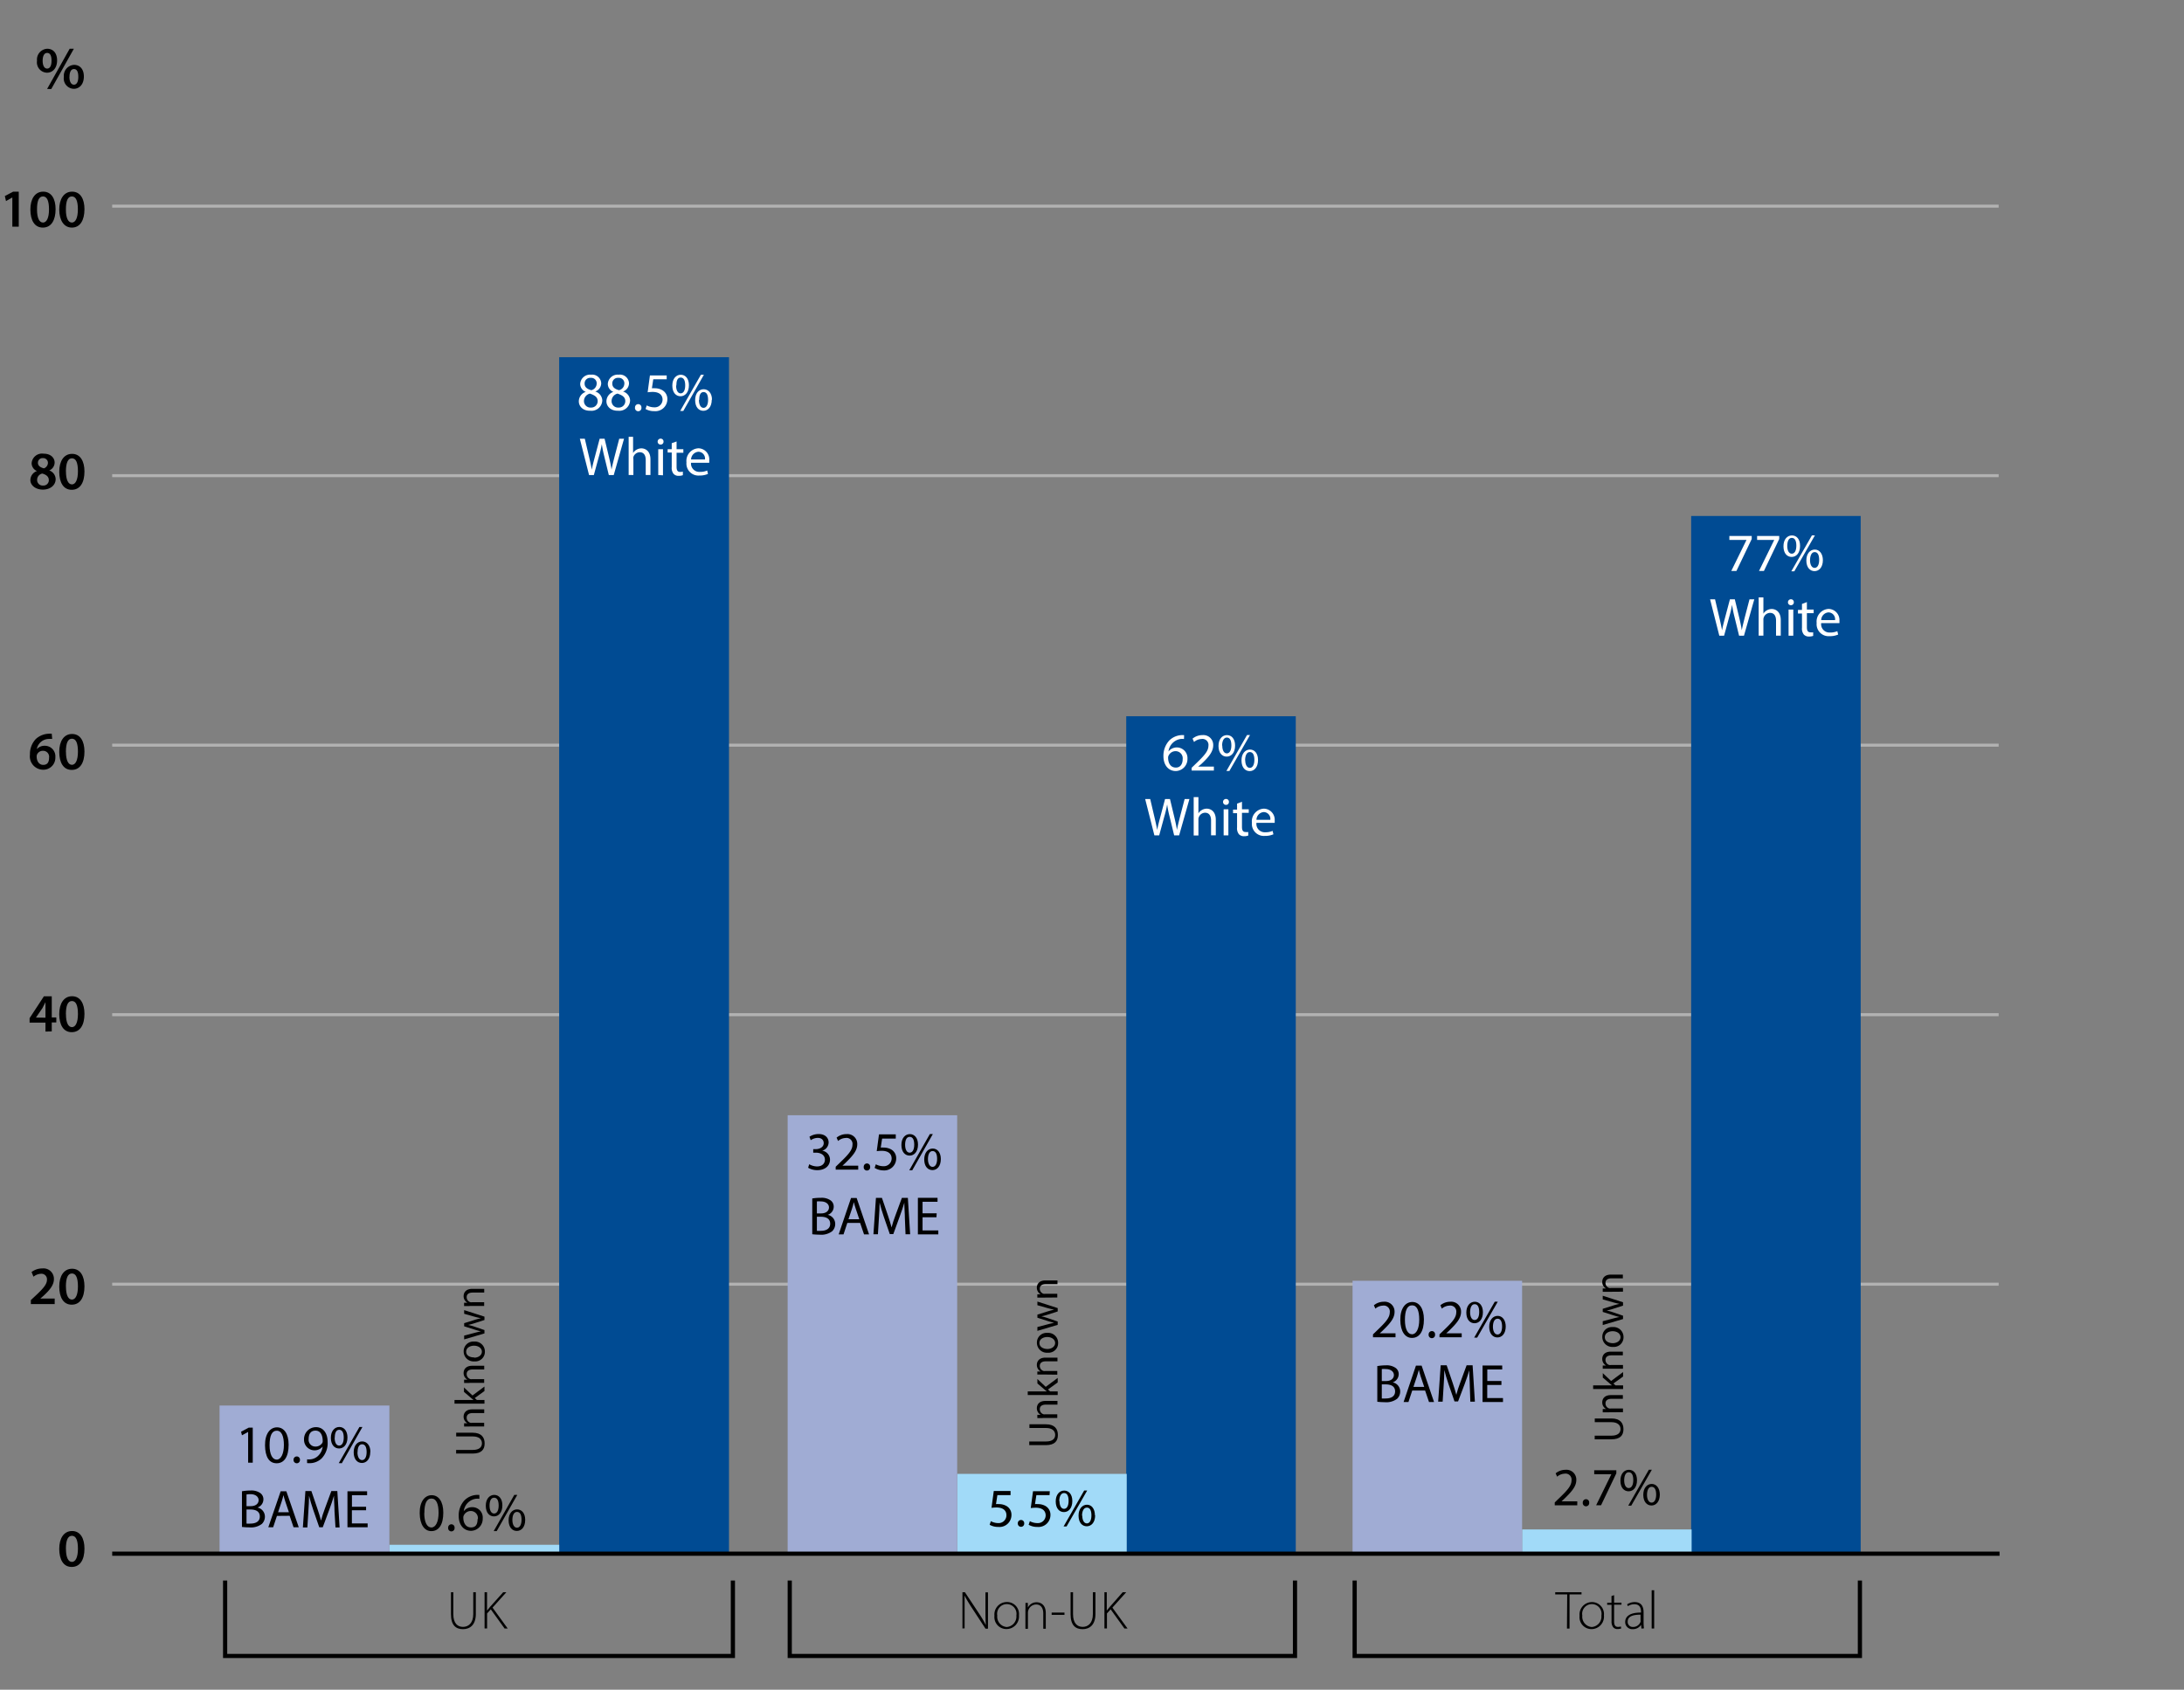 <svg id="Figure_6_-_St_Andrews_students_by_domicile_and_ethnicity" data-name="Figure 6 - St Andrews students by domicile and ethnicity" xmlns="http://www.w3.org/2000/svg" xmlns:xlink="http://www.w3.org/1999/xlink" viewBox="0 0 364.57 282.13"><rect x="0" y="0" width="364.57" height="282.13" fill="#808080" stroke="none"/><defs><style>.cls-1,.cls-3,.cls-8{fill:none;}.cls-2{clip-path:url(#clip-path);}.cls-3{stroke:#b2b2b2;stroke-width:0.5px;}.cls-4{fill:#004b93;}.cls-5{fill:#a1daf8;}.cls-6{fill:#a0acd4;}.cls-7{fill:#fff;}.cls-8{stroke:#000;stroke-width:0.7px;}</style><clipPath id="clip-path"><rect class="cls-1" x="-13.43" y="0.25" width="347.21" height="276.59"/></clipPath></defs><g class="cls-2"><line class="cls-3" x1="333.63" y1="34.42" x2="18.73" y2="34.42"/></g><g class="cls-2"><line class="cls-3" x1="333.63" y1="79.42" x2="18.73" y2="79.42"/></g><g class="cls-2"><line class="cls-3" x1="333.63" y1="124.42" x2="18.73" y2="124.42"/></g><g class="cls-2"><line class="cls-3" x1="333.63" y1="169.42" x2="18.73" y2="169.42"/></g><g class="cls-2"><line class="cls-3" x1="333.63" y1="214.42" x2="18.73" y2="214.42"/></g><path d="M14.1,258.57c0,1.88-.74,3.06-2.13,3.06s-2.07-1.22-2.08-3,.77-3,2.14-3S14.1,256.84,14.1,258.57Zm-3.09.06c0,1.42.39,2.16,1,2.16s1-.79,1-2.2-.32-2.16-1-2.16S11,257.16,11,258.63Z"/><path d="M5.15,217.74v-.67l.69-.64c1.38-1.28,2-2,2-2.75a.92.92,0,0,0-1-1,2.11,2.11,0,0,0-1.25.49l-.32-.78a2.9,2.9,0,0,1,1.8-.6A1.74,1.74,0,0,1,9,213.58c0,1-.74,1.86-1.76,2.8l-.51.44v0h2.4v.92h-4Z"/><path d="M14.1,214.78c0,1.88-.74,3.06-2.13,3.06s-2.07-1.22-2.08-3,.77-3,2.14-3S14.1,213.05,14.1,214.78Zm-3.09.05c0,1.42.39,2.16,1,2.16s1-.79,1-2.2-.32-2.16-1-2.16S11,213.36,11,214.83Z"/><path d="M7.59,172.24v-1.49H4.94V170l2.39-3.65H8.64v3.53H9.4v.84H8.64v1.49Zm0-2.32v-1.59c0-.33,0-.68,0-1h0c-.18.37-.33.67-.51,1L6,169.9v0Z"/><path d="M14.1,169.28c0,1.88-.74,3.06-2.13,3.06s-2.07-1.22-2.08-3,.77-3,2.14-3S14.1,167.55,14.1,169.28Zm-3.09.06c0,1.42.39,2.16,1,2.16s1-.79,1-2.2-.32-2.16-1-2.16S11,167.87,11,169.34Z"/><path d="M8.71,123.38a4.1,4.1,0,0,0-.57,0,2.07,2.07,0,0,0-2,1.71h0a1.7,1.7,0,0,1,1.31-.57,1.76,1.76,0,0,1,1.79,1.91,2,2,0,0,1-2.06,2.09A2.23,2.23,0,0,1,5,126a3.61,3.61,0,0,1,1-2.63,3.39,3.39,0,0,1,2.08-.86,2.83,2.83,0,0,1,.56,0Zm-.52,3.14a1,1,0,0,0-1-1.16,1.07,1.07,0,0,0-1,.6.83.83,0,0,0-.07.35c0,.77.39,1.4,1.1,1.4S8.19,127.23,8.19,126.52Z"/><path d="M14.1,125.49c0,1.88-.74,3.06-2.13,3.06s-2.07-1.22-2.08-3,.77-3,2.14-3S14.1,123.76,14.1,125.49Zm-3.09.05c0,1.42.39,2.16,1,2.16s1-.79,1-2.2-.32-2.16-1-2.16S11,124.07,11,125.54Z"/><path d="M5.07,80.17a1.61,1.61,0,0,1,1.1-1.52v0a1.43,1.43,0,0,1-.89-1.3,1.74,1.74,0,0,1,2-1.6c1.26,0,1.84.76,1.84,1.48a1.45,1.45,0,0,1-.9,1.32v0A1.58,1.58,0,0,1,9.29,80c0,1-.88,1.75-2.13,1.75S5.07,81,5.07,80.17Zm3.08,0c0-.59-.44-.92-1.09-1.1a1.06,1.06,0,0,0-.86,1,.92.92,0,0,0,1,1A.89.89,0,0,0,8.15,80.12ZM6.33,77.28c0,.48.4.77,1,.92A1,1,0,0,0,8,77.32a.79.79,0,0,0-.84-.83A.77.77,0,0,0,6.33,77.28Z"/><path d="M14.1,78.72c0,1.88-.74,3.06-2.13,3.06s-2.07-1.22-2.08-3,.77-3,2.14-3S14.1,77,14.1,78.72Zm-3.09,0c0,1.42.39,2.16,1,2.16s1-.79,1-2.2-.32-2.16-1-2.16S11,77.3,11,78.77Z"/><path d="M2.06,33H2L1,33.57l-.19-.84L2.2,32h.93v5.85H2.06Z"/><path d="M9.28,34.92C9.28,36.8,8.54,38,7.15,38s-2.07-1.22-2.08-3,.77-3,2.14-3S9.28,33.19,9.28,34.92ZM6.18,35c0,1.42.39,2.16,1,2.16s1-.79,1-2.2-.32-2.16-1-2.16S6.17,33.51,6.18,35Z"/><path d="M14.1,34.92C14.1,36.8,13.36,38,12,38S9.9,36.76,9.89,35s.77-3,2.14-3S14.1,33.19,14.1,34.92ZM11,35c0,1.42.39,2.16,1,2.16s1-.79,1-2.2-.32-2.16-1-2.16S11,33.51,11,35Z"/><path d="M9.53,10.08c0,1.37-.8,2.06-1.69,2.06a1.73,1.73,0,0,1-1.66-2,1.8,1.8,0,0,1,1.71-2C8.92,8.15,9.53,8.91,9.53,10.08Zm-2.41.07c0,.75.26,1.3.75,1.3s.73-.52.73-1.31-.2-1.3-.73-1.3S7.12,9.42,7.12,10.15Zm.74,4.71,3.77-6.72h.7L8.56,14.86ZM14,12.77c0,1.36-.79,2.06-1.69,2.06a1.73,1.73,0,0,1-1.65-2,1.81,1.81,0,0,1,1.7-2C13.4,10.84,14,11.61,14,12.77Zm-2.41.07c0,.74.26,1.3.75,1.3s.73-.52.73-1.31-.2-1.3-.73-1.3S11.6,12.12,11.6,12.84Z"/><rect class="cls-4" x="188" y="119.59" width="28.3" height="139.76"/><rect class="cls-5" x="159.78" y="246.09" width="28.3" height="13.27"/><rect class="cls-6" x="131.48" y="186.21" width="28.3" height="73.21"/><rect class="cls-4" x="93.34" y="59.64" width="28.35" height="199.72"/><rect class="cls-5" x="65" y="257.93" width="28.35" height="1.43"/><rect class="cls-6" x="36.65" y="234.68" width="28.35" height="24.73"/><path class="cls-7" d="M96.62,67a1.68,1.68,0,0,1,1.16-1.57v0a1.45,1.45,0,0,1-.93-1.31,1.64,1.64,0,0,1,1.81-1.56,1.51,1.51,0,0,1,1.7,1.44,1.48,1.48,0,0,1-1,1.37v0a1.62,1.62,0,0,1,1.18,1.51,1.8,1.8,0,0,1-2,1.7C97.36,68.62,96.62,67.89,96.62,67Zm3.15,0c0-.71-.5-1-1.29-1.28a1.28,1.28,0,0,0-1,1.21,1.08,1.08,0,0,0,1.17,1.12A1.07,1.07,0,0,0,99.77,67Zm-2.18-2.93c0,.58.44.9,1.12,1.08a1.15,1.15,0,0,0,.89-1.06.91.91,0,0,0-1-1A.92.92,0,0,0,97.59,64.07Z"/><path class="cls-7" d="M101.23,67a1.68,1.68,0,0,1,1.16-1.57v0a1.45,1.45,0,0,1-.93-1.31,1.64,1.64,0,0,1,1.81-1.56A1.51,1.51,0,0,1,105,64a1.48,1.48,0,0,1-1,1.37v0a1.62,1.62,0,0,1,1.18,1.51,1.8,1.8,0,0,1-2,1.7C102,68.62,101.23,67.89,101.23,67Zm3.15,0c0-.71-.5-1-1.29-1.28a1.28,1.28,0,0,0-1,1.21,1.08,1.08,0,0,0,1.17,1.12A1.07,1.07,0,0,0,104.38,67Zm-2.17-2.93c0,.58.44.9,1.12,1.08a1.15,1.15,0,0,0,.89-1.06.91.91,0,0,0-1-1A.92.92,0,0,0,102.21,64.07Z"/><path class="cls-7" d="M106,68.05a.54.54,0,0,1,.54-.57.53.53,0,0,1,.53.57.54.54,0,1,1-1.07,0Z"/><path class="cls-7" d="M111.28,63.33h-2.23l-.23,1.5a2.87,2.87,0,0,1,.48,0,2.44,2.44,0,0,1,1.26.32,1.67,1.67,0,0,1,.84,1.5,2,2,0,0,1-2.18,2,2.87,2.87,0,0,1-1.46-.36l.2-.6a2.66,2.66,0,0,0,1.25.32,1.3,1.3,0,0,0,1.39-1.27c0-.76-.51-1.3-1.68-1.3a7.76,7.76,0,0,0-.81.06l.38-2.81h2.8v.68Z"/><path class="cls-7" d="M115,64.31c0,1.23-.65,1.85-1.4,1.85s-1.36-.58-1.37-1.76.64-1.83,1.41-1.83S115,63.2,115,64.31Zm-2.14.06c0,.75.26,1.31.76,1.31s.76-.56.76-1.33-.21-1.31-.76-1.31S112.9,63.63,112.9,64.37Zm.68,4.25L117,62.57h.5l-3.44,6.05Zm5.27-1.88c0,1.23-.65,1.85-1.4,1.85s-1.36-.58-1.37-1.76.64-1.84,1.41-1.84S118.85,65.62,118.85,66.74Zm-2.14.05c0,.75.28,1.31.77,1.31s.76-.56.76-1.33-.21-1.31-.76-1.31S116.71,66.05,116.71,66.79Z"/><path class="cls-7" d="M98.33,79.32l-1.54-6.07h.83l.72,3.07c.18.76.34,1.51.45,2.1h0c.1-.6.29-1.32.5-2.11l.81-3.06h.82l.74,3.08c.17.72.33,1.44.42,2.08h0c.13-.67.3-1.34.49-2.1l.8-3.06h.8l-1.72,6.07h-.82l-.77-3.16c-.19-.77-.31-1.37-.4-2h0a18.27,18.27,0,0,1-.47,2l-.86,3.16Z"/><path class="cls-7" d="M104.89,72.93h.79v2.72h0a1.53,1.53,0,0,1,.57-.56,1.66,1.66,0,0,1,.81-.23c.59,0,1.52.36,1.52,1.86v2.59h-.79v-2.5c0-.7-.26-1.3-1-1.3a1.14,1.14,0,0,0-1.06.79,1.09,1.09,0,0,0,0,.38v2.63h-.79V72.93Z"/><path class="cls-7" d="M110.76,73.74a.47.47,0,0,1-.5.49.48.48,0,0,1-.48-.49.49.49,0,0,1,.5-.5A.47.47,0,0,1,110.76,73.74Zm-.88,5.58V75h.79v4.36Z"/><path class="cls-7" d="M112.94,73.71V75h1.13v.6h-1.13v2.35c0,.54.15.85.59.85a2.18,2.18,0,0,0,.46-.05l0,.59a2,2,0,0,1-.7.11,1.09,1.09,0,0,1-.85-.33,1.58,1.58,0,0,1-.31-1.13V75.56h-.68V75h.68v-1Z"/><path class="cls-7" d="M115.35,77.28a1.39,1.39,0,0,0,1.49,1.51,2.81,2.81,0,0,0,1.21-.23l.13.57a3.48,3.48,0,0,1-1.45.27,2,2,0,0,1-2.14-2.2,2.11,2.11,0,0,1,2-2.35,1.85,1.85,0,0,1,1.8,2.05,2.73,2.73,0,0,1,0,.37h-3.05Zm2.33-.56a1.13,1.13,0,0,0-1.1-1.29,1.33,1.33,0,0,0-1.22,1.29Z"/><path d="M74,252.56c0,2-.74,3.09-2,3.09-1.14,0-1.92-1.07-1.94-3s.85-3,2-3S74,250.69,74,252.56Zm-3.18.09c0,1.52.47,2.39,1.19,2.39s1.2-.95,1.2-2.44-.37-2.39-1.19-2.39S70.84,251.06,70.84,252.65Z"/><path d="M74.81,255.08a.54.54,0,0,1,.54-.57.53.53,0,0,1,.53.57.54.54,0,1,1-1.07,0Z"/><path d="M80,250.25a2.54,2.54,0,0,0-.59,0,2.38,2.38,0,0,0-2,2.08h0a1.75,1.75,0,0,1,1.41-.68,1.73,1.73,0,0,1,1.76,1.89,2,2,0,0,1-1.94,2.06c-1.25,0-2.07-1-2.07-2.49a3.68,3.68,0,0,1,1-2.64,3.16,3.16,0,0,1,1.87-.86,3.24,3.24,0,0,1,.58,0v.64Zm-.23,3.38a1.19,1.19,0,0,0-1.21-1.34,1.29,1.29,0,0,0-1.13.72.72.72,0,0,0-.09.35c0,1,.46,1.67,1.29,1.67S79.72,254.47,79.72,253.63Z"/><path d="M83.86,251.34c0,1.23-.65,1.85-1.4,1.85s-1.36-.59-1.37-1.76.64-1.83,1.41-1.83S83.86,250.23,83.86,251.34Zm-2.14.06c0,.75.26,1.31.76,1.31s.76-.56.76-1.33-.21-1.31-.76-1.31S81.72,250.66,81.72,251.4Zm.69,4.25,3.44-6.05h.5l-3.44,6.05Zm5.26-1.88c0,1.23-.65,1.85-1.4,1.85s-1.36-.59-1.37-1.76.64-1.84,1.41-1.84S87.67,252.65,87.67,253.77Zm-2.14,0c0,.75.28,1.31.77,1.31s.76-.56.76-1.33-.21-1.31-.76-1.31S85.53,253.08,85.53,253.82Z"/><path d="M41.39,239.1h0l-1,.55-.15-.6,1.28-.68h.67v5.85h-.77V239.1Z"/><path d="M48.18,241.23c0,2-.74,3.09-2,3.09s-1.92-1.07-1.94-3,.85-3,2-3S48.18,239.36,48.18,241.23Zm-3.18.09c0,1.52.47,2.39,1.19,2.39s1.2-1,1.2-2.44-.37-2.39-1.19-2.39S45,239.72,45,241.32Z"/><path d="M49,243.75a.54.54,0,0,1,.54-.57.53.53,0,0,1,.53.57.53.53,0,0,1-.54.57A.54.54,0,0,1,49,243.75Z"/><path d="M51.23,243.66a3,3,0,0,0,.64,0,2.13,2.13,0,0,0,1.22-.57,2.49,2.49,0,0,0,.77-1.56h0a1.76,1.76,0,0,1-3.11-1.16,2,2,0,0,1,2-2.08c1.2,0,1.94,1,1.94,2.47a3.69,3.69,0,0,1-1,2.75,2.91,2.91,0,0,1-1.7.78,4,4,0,0,1-.73,0v-.64Zm.29-3.37a1.12,1.12,0,0,0,1.13,1.24,1.3,1.3,0,0,0,1.15-.61.56.56,0,0,0,.07-.29c0-1-.37-1.76-1.2-1.76S51.52,239.46,51.52,240.29Z"/><path d="M58,240c0,1.23-.65,1.85-1.4,1.85s-1.36-.59-1.37-1.76.64-1.83,1.41-1.83S58,238.9,58,240Zm-2.14.06c0,.75.26,1.31.76,1.31s.76-.56.76-1.33-.21-1.31-.76-1.31S55.88,239.33,55.88,240.07Zm.69,4.24L60,238.26h.5l-3.44,6.05Zm5.26-1.88c0,1.23-.65,1.85-1.4,1.85s-1.36-.59-1.37-1.76.64-1.84,1.41-1.84S61.83,241.32,61.83,242.43Zm-2.14.06c0,.75.28,1.31.77,1.31s.76-.56.76-1.33-.21-1.31-.76-1.31S59.69,241.75,59.69,242.49Z"/><path d="M40.37,249a7.68,7.68,0,0,1,1.43-.13,2.57,2.57,0,0,1,1.67.44,1.27,1.27,0,0,1,.5,1.07,1.44,1.44,0,0,1-1,1.33v0a1.55,1.55,0,0,1,1.25,1.52,1.68,1.68,0,0,1-.51,1.22,3,3,0,0,1-2.1.57,10.67,10.67,0,0,1-1.22-.07v-6Zm.78,2.48h.71c.83,0,1.31-.43,1.31-1s-.54-1-1.33-1a4,4,0,0,0-.69.05Zm0,2.91a3.78,3.78,0,0,0,.66,0c.81,0,1.56-.3,1.56-1.18s-.71-1.17-1.57-1.17h-.65Z"/><path d="M46.23,253.11,45.6,255h-.81L46.85,249h.95L49.87,255H49l-.65-1.91Zm2-.61-.59-1.75c-.14-.4-.23-.76-.32-1.11h0c-.09.36-.19.73-.31,1.1l-.59,1.76Z"/><path d="M55.84,252.35c0-.85-.1-1.86-.09-2.62h0c-.21.71-.46,1.47-.77,2.3L53.88,255h-.59l-1-2.89c-.29-.86-.53-1.64-.7-2.36h0c0,.76-.06,1.77-.12,2.68l-.16,2.6h-.75l.42-6.07h1l1,2.93c.25.75.46,1.41.61,2h0c.15-.61.37-1.28.64-2l1.08-2.93h1l.38,6.07H56Z"/><path d="M61.1,252.17H58.74v2.19h2.63V255H58V249h3.28v.66H58.75v1.92h2.36v.64Z"/><g class="cls-2"><polyline class="cls-8" points="37.58 263.9 37.58 276.5 122.34 276.5 122.34 263.9"/></g><path d="M75.67,265.85v3.66c0,1.54.72,2.13,1.62,2.13S79,271,79,269.51v-3.66h.43v3.62c0,1.86-1,2.55-2.15,2.55s-2-.62-2-2.48v-3.69Z"/><path d="M80.88,265.85h.42v3.07h0c.17-.23.35-.44.51-.63L84,265.85h.53l-2.31,2.57,2.53,3.49h-.52l-2.3-3.2-.62.68v2.51h-.42v-6Z"/><path class="cls-7" d="M197.64,123.39a2.54,2.54,0,0,0-.59,0,2.4,2.4,0,0,0-2,2.08h0a1.78,1.78,0,0,1,3.17,1.21,2,2,0,0,1-1.94,2.06c-1.25,0-2.07-1-2.07-2.49a3.72,3.72,0,0,1,1-2.64,3.16,3.16,0,0,1,1.87-.86,3.24,3.24,0,0,1,.58,0Zm-.22,3.37a1.19,1.19,0,0,0-1.21-1.34,1.29,1.29,0,0,0-1.13.72.72.72,0,0,0-.09.35c0,1,.46,1.67,1.29,1.67C197,128.17,197.42,127.6,197.42,126.76Z"/><path class="cls-7" d="M198.92,128.68v-.49l.62-.6c1.49-1.42,2.17-2.18,2.18-3.06a1,1,0,0,0-1.16-1.14,2,2,0,0,0-1.24.5l-.25-.56a2.59,2.59,0,0,1,1.66-.59,1.64,1.64,0,0,1,1.79,1.7c0,1.08-.78,2-2,3.14L200,128v0h2.63v.66h-3.74Z"/><path class="cls-7" d="M206.17,124.48c0,1.23-.65,1.85-1.4,1.85s-1.36-.58-1.37-1.76.64-1.83,1.41-1.83S206.17,123.36,206.17,124.48Zm-2.14,0c0,.75.26,1.31.76,1.31s.76-.56.76-1.33-.21-1.31-.76-1.31S204,123.79,204,124.53Zm.69,4.25,3.44-6h.5l-3.44,6ZM210,126.9c0,1.23-.65,1.85-1.39,1.85s-1.36-.58-1.37-1.76.64-1.84,1.41-1.84S210,125.78,210,126.9Zm-2.14,0c0,.75.28,1.31.77,1.31s.76-.56.76-1.33-.21-1.31-.76-1.31S207.84,126.21,207.84,127Z"/><path class="cls-7" d="M192.7,139.48l-1.54-6.07H192l.72,3.07c.18.76.34,1.51.45,2.1h0c.1-.6.29-1.32.5-2.11l.81-3.06h.82l.74,3.08c.17.72.33,1.44.42,2.08h0c.13-.67.3-1.34.49-2.1l.8-3.06h.8l-1.72,6.07H196l-.77-3.16a17.8,17.8,0,0,1-.4-2h0a18.27,18.27,0,0,1-.47,2l-.86,3.16Z"/><path class="cls-7" d="M199.26,133.09h.79v2.72h0a1.46,1.46,0,0,1,.57-.56,1.66,1.66,0,0,1,.81-.23c.58,0,1.52.36,1.52,1.86v2.59h-.79V137c0-.7-.26-1.3-1-1.3a1.14,1.14,0,0,0-1.06.79.9.9,0,0,0-.05.38v2.63h-.79v-6.38Z"/><path class="cls-7" d="M205.14,133.9a.47.47,0,0,1-.5.49.48.48,0,0,1-.48-.49.49.49,0,0,1,.5-.5A.47.47,0,0,1,205.14,133.9Zm-.88,5.58v-4.36h.79v4.36Z"/><path class="cls-7" d="M207.32,133.87v1.25h1.13v.6h-1.13v2.35c0,.54.15.85.59.85a2.18,2.18,0,0,0,.46,0l0,.59a2,2,0,0,1-.7.11,1.13,1.13,0,0,1-.86-.33,1.58,1.58,0,0,1-.31-1.13v-2.38h-.67v-.6h.67v-1Z"/><path class="cls-7" d="M209.73,137.45a1.39,1.39,0,0,0,1.49,1.51,2.81,2.81,0,0,0,1.21-.23l.14.57a3.48,3.48,0,0,1-1.45.27,2,2,0,0,1-2.14-2.2,2.11,2.11,0,0,1,2-2.35,1.85,1.85,0,0,1,1.8,2,2.73,2.73,0,0,1,0,.37h-3.06Zm2.32-.57a1.13,1.13,0,0,0-1.1-1.29,1.31,1.31,0,0,0-1.21,1.29Z"/><path d="M168.72,249.64h-2.23l-.23,1.5a2.87,2.87,0,0,1,.48,0,2.53,2.53,0,0,1,1.26.31,1.67,1.67,0,0,1,.84,1.5,2,2,0,0,1-2.18,2,2.87,2.87,0,0,1-1.46-.36l.2-.6a2.66,2.66,0,0,0,1.25.32A1.3,1.3,0,0,0,168,253c0-.76-.51-1.3-1.68-1.3a7.76,7.76,0,0,0-.81.06l.38-2.81h2.8v.69Z"/><path d="M169.9,254.36a.54.54,0,0,1,.54-.57.53.53,0,0,1,.53.57.53.53,0,0,1-.54.57A.54.54,0,0,1,169.9,254.36Z"/><path d="M175.2,249.64H173l-.23,1.5a2.87,2.87,0,0,1,.48,0,2.53,2.53,0,0,1,1.26.31,1.67,1.67,0,0,1,.84,1.5,2,2,0,0,1-2.18,2,2.87,2.87,0,0,1-1.46-.36l.2-.6a2.66,2.66,0,0,0,1.25.32,1.3,1.3,0,0,0,1.39-1.27c0-.76-.51-1.3-1.68-1.3a7.76,7.76,0,0,0-.81.06l.38-2.81h2.8Z"/><path d="M179,250.62c0,1.23-.65,1.85-1.4,1.85s-1.36-.59-1.37-1.76.64-1.83,1.41-1.83S179,249.5,179,250.62Zm-2.14,0c0,.75.26,1.31.76,1.31s.76-.56.76-1.33-.21-1.31-.76-1.31S176.82,249.94,176.82,250.67Zm.68,4.25,3.44-6h.5l-3.44,6Zm5.27-1.88c0,1.23-.65,1.85-1.4,1.85s-1.36-.59-1.37-1.76.64-1.84,1.41-1.84S182.77,251.93,182.77,253Zm-2.15.06c0,.75.28,1.31.77,1.31s.76-.56.76-1.33-.21-1.31-.76-1.31S180.62,252.36,180.62,253.1Z"/><g class="cls-2"><polyline class="cls-8" points="131.83 263.9 131.83 276.5 216.17 276.5 216.17 263.9"/></g><path d="M160.66,271.92v-6.07h.41l2.37,3.58a19.07,19.07,0,0,1,1.13,1.91h0c-.06-.82-.07-1.51-.07-2.47v-3h.42v6.07h-.41l-2.31-3.53c-.45-.7-.86-1.34-1.18-2h0c0,.75,0,1.4,0,2.41v3.07h-.41Z"/><path d="M170.09,269.71A2.09,2.09,0,0,1,168,272a2,2,0,0,1-2-2.22,2.08,2.08,0,0,1,2-2.29A2,2,0,0,1,170.09,269.71Zm-3.62.06a1.72,1.72,0,0,0,1.58,1.89,1.75,1.75,0,0,0,1.61-1.92,1.62,1.62,0,1,0-3.19,0Z"/><path d="M171.18,268.63c0-.4,0-.69,0-1h.4l0,.78h0a1.61,1.61,0,0,1,1.49-.88c.41,0,1.5.21,1.5,1.83v2.59h-.42v-2.56c0-.78-.31-1.49-1.2-1.49a1.38,1.38,0,0,0-1.3,1,1.18,1.18,0,0,0-.06.39v2.67h-.42v-3.28Z"/><path d="M177.69,269.25v.38h-2.14v-.38Z"/><path d="M179.12,265.85v3.66c0,1.54.72,2.13,1.62,2.13s1.69-.65,1.69-2.13v-3.66h.43v3.62c0,1.86-1,2.55-2.15,2.55s-2-.62-2-2.48v-3.69Z"/><path d="M184.33,265.85h.42v3.07h0c.17-.23.35-.44.51-.63l2.15-2.44H188l-2.31,2.57,2.53,3.49h-.52l-2.3-3.2-.62.68v2.51h-.42v-6Z"/><path d="M135.08,194.39a2.72,2.72,0,0,0,1.3.37c1,0,1.33-.65,1.32-1.13,0-.82-.75-1.17-1.51-1.17h-.44v-.59h.44c.58,0,1.31-.3,1.31-1,0-.47-.3-.88-1-.88a2.14,2.14,0,0,0-1.17.39l-.21-.58a2.83,2.83,0,0,1,1.53-.45c1.15,0,1.67.68,1.67,1.4a1.46,1.46,0,0,1-1.08,1.38v0a1.52,1.52,0,0,1,1.31,1.5c0,.94-.73,1.75-2.13,1.75a3,3,0,0,1-1.52-.4Z"/><path d="M139.5,195.3v-.49l.62-.6c1.49-1.42,2.17-2.18,2.18-3.06a1,1,0,0,0-1.16-1.14,2,2,0,0,0-1.24.5l-.25-.56a2.57,2.57,0,0,1,1.66-.59,1.64,1.64,0,0,1,1.79,1.7c0,1.08-.78,1.95-2,3.14l-.47.43v0h2.63v.66H139.5Z"/><path d="M144.18,194.83a.54.54,0,0,1,.54-.57.53.53,0,0,1,.53.57.54.54,0,1,1-1.07,0Z"/><path d="M149.48,190.11h-2.23l-.23,1.5a2.87,2.87,0,0,1,.48,0,2.53,2.53,0,0,1,1.26.31,1.67,1.67,0,0,1,.84,1.5,2,2,0,0,1-2.18,2A2.87,2.87,0,0,1,146,195l.2-.6a2.66,2.66,0,0,0,1.25.32,1.3,1.3,0,0,0,1.39-1.27c0-.76-.51-1.3-1.68-1.3a7.76,7.76,0,0,0-.81.06l.38-2.81h2.8v.69Z"/><path d="M153.24,191.1c0,1.23-.65,1.85-1.4,1.85s-1.36-.59-1.37-1.76.64-1.83,1.41-1.83S153.24,190,153.24,191.1Zm-2.15.05c0,.75.26,1.31.76,1.31s.76-.56.76-1.33-.21-1.31-.76-1.31S151.09,190.41,151.09,191.15Zm.69,4.25,3.44-6.05h.5l-3.44,6.05Zm5.27-1.88c0,1.23-.65,1.85-1.4,1.85s-1.36-.59-1.37-1.76.64-1.84,1.41-1.84S157.05,192.4,157.05,193.52Zm-2.15,0c0,.75.28,1.31.77,1.31s.76-.56.76-1.33-.21-1.31-.76-1.31S154.9,192.83,154.9,193.57Z"/><path d="M135.58,200.11A7.68,7.68,0,0,1,137,200a2.57,2.57,0,0,1,1.67.44,1.27,1.27,0,0,1,.5,1.07,1.44,1.44,0,0,1-1,1.33v0a1.55,1.55,0,0,1,1.25,1.52,1.68,1.68,0,0,1-.51,1.22,3,3,0,0,1-2.1.57,10.67,10.67,0,0,1-1.22-.07v-6Zm.78,2.49h.71c.83,0,1.31-.43,1.31-1s-.54-1-1.33-1a4,4,0,0,0-.69,0Zm0,2.91a3.78,3.78,0,0,0,.66,0c.81,0,1.56-.3,1.56-1.18s-.71-1.17-1.57-1.17h-.65Z"/><path d="M141.44,204.19l-.63,1.91H140l2.06-6.07H143l2.07,6.07h-.84l-.65-1.91Zm2-.61-.59-1.75c-.14-.4-.23-.76-.32-1.11h0c-.09.36-.19.73-.31,1.1l-.59,1.76Z"/><path d="M151.05,203.43c0-.85-.1-1.86-.09-2.62h0c-.21.71-.46,1.47-.77,2.3l-1.07,2.94h-.59l-1-2.89c-.29-.86-.53-1.64-.7-2.36h0c0,.76-.06,1.77-.12,2.68l-.16,2.6h-.75l.42-6.07h1l1,2.93c.25.75.46,1.41.61,2h0c.15-.61.37-1.28.64-2l1.08-2.93h1l.38,6.07h-.77Z"/><path d="M156.32,203.25H154v2.19h2.63v.66h-3.41V200h3.28v.66H154v1.92h2.36Z"/><rect class="cls-4" x="282.3" y="86.15" width="28.3" height="173.21"/><rect class="cls-5" x="254.08" y="255.37" width="28.3" height="3.98"/><rect class="cls-6" x="225.78" y="213.85" width="28.3" height="45.57"/><path class="cls-7" d="M292.41,89.49V90l-2.55,5.33H289l2.54-5.18v0h-2.86v-.66h3.69Z"/><path class="cls-7" d="M297,89.49V90l-2.55,5.33h-.82l2.54-5.18v0h-2.86v-.66H297Z"/><path class="cls-7" d="M300.48,91.14c0,1.23-.65,1.85-1.4,1.85s-1.36-.58-1.37-1.76.64-1.83,1.41-1.83S300.48,90,300.48,91.14Zm-2.14,0c0,.75.26,1.31.76,1.31s.76-.56.76-1.33-.21-1.31-.76-1.31S298.34,90.45,298.34,91.19Zm.68,4.25,3.44-6h.5l-3.44,6Zm5.27-1.88c0,1.23-.65,1.85-1.39,1.85s-1.36-.58-1.37-1.76.64-1.84,1.41-1.84S304.29,92.44,304.29,93.56Zm-2.15,0c0,.75.28,1.31.77,1.31s.76-.56.76-1.33-.21-1.31-.76-1.31S302.14,92.87,302.14,93.61Z"/><path class="cls-7" d="M287,106.14l-1.54-6.07h.83l.72,3.07c.18.76.34,1.51.45,2.1h0c.1-.6.29-1.32.5-2.11l.81-3.06h.82l.74,3.08c.17.72.33,1.44.42,2.08h0c.13-.67.3-1.34.49-2.1l.8-3.06h.8l-1.72,6.07h-.82l-.77-3.16a17.8,17.8,0,0,1-.4-2h0a18.27,18.27,0,0,1-.47,2l-.86,3.16Z"/><path class="cls-7" d="M293.57,99.75h.79v2.72h0a1.46,1.46,0,0,1,.57-.56,1.66,1.66,0,0,1,.81-.23c.58,0,1.52.36,1.52,1.86v2.59h-.79v-2.5c0-.7-.26-1.3-1-1.3a1.14,1.14,0,0,0-1.06.79.9.9,0,0,0-.05.38v2.63h-.79V99.75Z"/><path class="cls-7" d="M299.44,100.56a.47.47,0,0,1-.5.49.48.48,0,0,1-.48-.49.49.49,0,0,1,.5-.5A.47.47,0,0,1,299.44,100.56Zm-.88,5.58v-4.36h.79v4.36Z"/><path class="cls-7" d="M301.62,100.53v1.25h1.13v.6h-1.13v2.35c0,.54.15.85.59.85a2.18,2.18,0,0,0,.46,0l0,.59a2,2,0,0,1-.7.11,1.13,1.13,0,0,1-.86-.33,1.58,1.58,0,0,1-.31-1.13v-2.38h-.67v-.6h.67v-1Z"/><path class="cls-7" d="M304,104.1a1.39,1.39,0,0,0,1.49,1.51,2.81,2.81,0,0,0,1.21-.23l.14.57a3.48,3.48,0,0,1-1.45.27,2,2,0,0,1-2.14-2.2,2.11,2.11,0,0,1,2-2.35,1.85,1.85,0,0,1,1.8,2,2.73,2.73,0,0,1,0,.37H304Zm2.32-.56a1.13,1.13,0,0,0-1.1-1.29,1.31,1.31,0,0,0-1.21,1.29Z"/><path d="M259.53,251.35v-.49l.62-.6c1.49-1.42,2.17-2.18,2.18-3.06a1,1,0,0,0-1.16-1.14,2,2,0,0,0-1.24.5l-.25-.56a2.59,2.59,0,0,1,1.66-.59,1.64,1.64,0,0,1,1.79,1.7c0,1.08-.78,1.95-2,3.14l-.47.43v0h2.63v.66h-3.74Z"/><path d="M264.21,250.89a.54.54,0,0,1,.54-.57.53.53,0,0,1,.53.57.54.54,0,1,1-1.07,0Z"/><path d="M269.81,245.5V246l-2.55,5.33h-.82l2.54-5.18v0h-2.86v-.66h3.69Z"/><path d="M273.26,247.15c0,1.23-.65,1.85-1.4,1.85s-1.36-.59-1.37-1.76.64-1.83,1.41-1.83S273.26,246,273.26,247.15Zm-2.14,0c0,.75.26,1.31.76,1.31s.76-.56.76-1.33-.21-1.31-.76-1.31S271.12,246.47,271.12,247.2Zm.68,4.25,3.44-6h.5l-3.44,6Zm5.27-1.88c0,1.23-.65,1.85-1.39,1.85s-1.36-.59-1.37-1.76.64-1.84,1.41-1.84S277.07,248.46,277.07,249.57Zm-2.14.06c0,.75.28,1.31.77,1.31s.76-.56.76-1.33-.21-1.31-.76-1.31S274.93,248.89,274.93,249.63Z"/><g class="cls-2"><polyline class="cls-8" points="226.13 263.9 226.13 276.5 310.47 276.5 310.47 263.9"/></g><path d="M261.61,266.21h-2v-.36H264v.36h-2v5.71h-.43Z"/><path d="M267.74,269.71a2.09,2.09,0,0,1-2.07,2.3,2,2,0,0,1-2-2.22,2.08,2.08,0,0,1,2-2.29A2,2,0,0,1,267.74,269.71Zm-3.61.06a1.72,1.72,0,0,0,1.58,1.89,1.75,1.75,0,0,0,1.61-1.92,1.62,1.62,0,1,0-3.19,0Z"/><path d="M269.44,266.34v1.25h1.23v.34h-1.23v2.81c0,.55.17.9.63.9a1.79,1.79,0,0,0,.5-.07l.05.33a1.77,1.77,0,0,1-.6.1.88.88,0,0,1-.74-.31,1.54,1.54,0,0,1-.27-1v-2.74h-.73v-.34H269v-1.12Z"/><path d="M274,271.92l-.06-.62h0a1.63,1.63,0,0,1-1.38.72,1.18,1.18,0,0,1-1.27-1.19c0-1,.88-1.6,2.64-1.58v-.11c0-.43-.08-1.29-1.11-1.28a1.88,1.88,0,0,0-1.08.32l-.13-.31a2.35,2.35,0,0,1,1.26-.37c1.25,0,1.49.94,1.49,1.71v1.68a8.89,8.89,0,0,0,.06,1Zm-.1-2.32c-.95,0-2.19.12-2.19,1.15a.83.83,0,0,0,.86.9,1.3,1.3,0,0,0,1.28-.86.82.82,0,0,0,0-.26v-.93Z"/><path d="M275.71,265.52h.42v6.39h-.42Z"/><path d="M229.19,223.29v-.49l.62-.6c1.49-1.42,2.17-2.18,2.18-3.06a1,1,0,0,0-1.16-1.14,2,2,0,0,0-1.24.5l-.25-.56a2.59,2.59,0,0,1,1.66-.59,1.64,1.64,0,0,1,1.79,1.7c0,1.08-.78,1.95-2,3.14l-.47.43v0h2.63v.66h-3.74Z"/><path d="M237.69,220.3c0,2-.74,3.09-2,3.09-1.14,0-1.92-1.07-1.94-3s.85-3,2-3S237.69,218.44,237.69,220.3Zm-3.17.09c0,1.52.47,2.39,1.19,2.39s1.2-.95,1.2-2.44-.37-2.39-1.19-2.39S234.52,218.8,234.52,220.39Z"/><path d="M238.48,222.82a.54.54,0,0,1,.54-.57.52.52,0,0,1,.53.57.54.54,0,1,1-1.07,0Z"/><path d="M240.29,223.29v-.49l.62-.6c1.49-1.42,2.17-2.18,2.18-3.06a1,1,0,0,0-1.16-1.14,2,2,0,0,0-1.24.5l-.25-.56a2.59,2.59,0,0,1,1.66-.59,1.64,1.64,0,0,1,1.79,1.7c0,1.08-.78,1.95-2,3.14l-.47.43v0H244v.66h-3.74Z"/><path d="M247.54,219.09c0,1.23-.65,1.85-1.4,1.85s-1.36-.59-1.37-1.76.64-1.83,1.41-1.83S247.54,218,247.54,219.09Zm-2.14,0c0,.75.26,1.31.76,1.31s.76-.56.76-1.33-.21-1.31-.76-1.31S245.4,218.4,245.4,219.14Zm.68,4.25,3.44-6h.5l-3.44,6Zm5.27-1.88c0,1.23-.65,1.85-1.39,1.85s-1.36-.59-1.37-1.76.64-1.84,1.41-1.84S251.35,220.39,251.35,221.51Zm-2.14.05c0,.75.28,1.31.77,1.31s.76-.56.76-1.33-.21-1.31-.76-1.31S249.21,220.82,249.21,221.56Z"/><path d="M229.88,228.1a7.68,7.68,0,0,1,1.43-.13,2.57,2.57,0,0,1,1.67.44,1.25,1.25,0,0,1,.5,1.07,1.44,1.44,0,0,1-1,1.33v0a1.55,1.55,0,0,1,1.25,1.52,1.68,1.68,0,0,1-.51,1.22,3,3,0,0,1-2.1.57,10.31,10.31,0,0,1-1.21-.07v-6Zm.78,2.49h.71c.83,0,1.31-.43,1.31-1s-.54-1-1.33-1a4,4,0,0,0-.69,0Zm0,2.91a3.78,3.78,0,0,0,.66,0c.81,0,1.56-.3,1.56-1.18s-.71-1.17-1.57-1.17h-.65Z"/><path d="M235.74,232.18l-.63,1.91h-.81l2.06-6.07h.95l2.07,6.07h-.84l-.65-1.91Zm2-.61-.59-1.75c-.13-.4-.22-.76-.31-1.11h0c-.09.36-.19.73-.31,1.1l-.59,1.76Z"/><path d="M245.35,231.42c0-.85-.1-1.86-.09-2.62h0c-.21.71-.46,1.47-.77,2.3L243.39,234h-.59l-1-2.89c-.29-.86-.53-1.64-.7-2.36h0c0,.76-.06,1.77-.12,2.68l-.16,2.6h-.75l.42-6.07h1l1,2.93c.25.75.46,1.41.61,2h0c.15-.61.37-1.28.64-2l1.08-2.93h1l.38,6.07h-.76Z"/><path d="M250.62,231.24h-2.36v2.19h2.63v.66h-3.41V228h3.28v.66h-2.49v1.92h2.36v.64Z"/><g class="cls-2"><line class="cls-8" x1="333.78" y1="259.42" x2="18.73" y2="259.42"/></g><path d="M171.84,240.68h2.79c1.06,0,1.51-.47,1.51-1.1s-.46-1.15-1.51-1.15h-2.79v-.62h2.75c1.45,0,2,.76,2,1.79s-.55,1.69-2,1.69h-2.78v-.61Z"/><path d="M174.08,236.78c-.35,0-.64,0-.92,0v-.55l.56,0h0a1.25,1.25,0,0,1-.64-1.12c0-.47.28-1.2,1.44-1.2h2v.62h-1.95c-.55,0-1,.2-1,.78a.88.88,0,0,0,.63.83.85.85,0,0,0,.29,0h2v.62h-2.47Z"/><path d="M174.72,232.29h0a3.57,3.57,0,0,1-.38-.3l-1.17-1v-.74l1.39,1.31,2-1.49v.75L174.94,232l.35.32h1.27v.61h-5v-.61h3.13Z"/><path d="M174.08,229.5c-.35,0-.64,0-.92,0V229l.56,0h0a1.25,1.25,0,0,1-.64-1.12c0-.47.28-1.2,1.44-1.2h2v.62h-1.95c-.55,0-1,.2-1,.78a.88.88,0,0,0,.63.83.85.85,0,0,0,.29,0h2v.62Z"/><path d="M174.83,222.55a1.66,1.66,0,0,1,1.8,1.69,1.6,1.6,0,0,1-1.74,1.62,1.66,1.66,0,0,1-1.8-1.68A1.61,1.61,0,0,1,174.83,222.55Zm0,2.69c.74,0,1.3-.43,1.3-1s-.55-1-1.32-1c-.57,0-1.3.29-1.3,1S174.23,225.24,174.87,225.24Z"/><path d="M173.17,221.57l1.72-.45c.38-.1.73-.19,1.08-.25v0c-.34-.08-.71-.19-1.07-.3l-1.73-.55v-.52l1.69-.53c.41-.13.76-.22,1.11-.3v0c-.34-.06-.7-.15-1.1-.26l-1.7-.48v-.61l3.39,1.09v.56l-1.62.52a10.06,10.06,0,0,1-1.11.3h0a8.68,8.68,0,0,1,1.12.31l1.61.55v.56l-3.39,1Z"/><path d="M174.08,216.66c-.35,0-.64,0-.92,0v-.55l.56,0h0a1.25,1.25,0,0,1-.64-1.12c0-.47.28-1.2,1.44-1.2h2v.62h-1.95c-.55,0-1,.2-1,.78a.88.88,0,0,0,.63.83.85.85,0,0,0,.29,0h2v.62Z"/><path d="M266.21,239.71H269c1.06,0,1.51-.47,1.51-1.1s-.46-1.15-1.51-1.15h-2.79v-.62H269c1.45,0,2,.76,2,1.79s-.55,1.69-2,1.69H266.2v-.61Z"/><path d="M268.46,235.81c-.35,0-.64,0-.92,0v-.55l.56,0h0a1.25,1.25,0,0,1-.64-1.12c0-.47.28-1.2,1.44-1.2h2v.62H269c-.55,0-1,.2-1,.78a.88.88,0,0,0,.63.83.85.85,0,0,0,.29,0h2v.62Z"/><path d="M269.1,231.31h0a3.57,3.57,0,0,1-.38-.3l-1.17-1v-.74l1.39,1.31,2-1.49v.75L269.32,231l.35.31h1.27v.61h-5v-.61Z"/><path d="M268.46,228.53c-.35,0-.64,0-.92,0V228l.56,0h0a1.25,1.25,0,0,1-.64-1.12c0-.47.28-1.2,1.44-1.2h2v.62H269c-.55,0-1,.2-1,.78a.88.88,0,0,0,.63.83.85.85,0,0,0,.29,0h2v.62Z"/><path d="M269.21,221.58a1.66,1.66,0,0,1,1.8,1.69,1.6,1.6,0,0,1-1.74,1.62,1.66,1.66,0,0,1-1.8-1.68A1.6,1.6,0,0,1,269.21,221.58Zm0,2.69c.74,0,1.3-.43,1.3-1s-.55-1-1.32-1c-.57,0-1.3.29-1.3,1S268.6,224.27,269.24,224.27Z"/><path d="M267.54,220.6l1.72-.45c.38-.1.73-.19,1.08-.25v0c-.34-.08-.71-.19-1.07-.3l-1.73-.55v-.52l1.69-.53c.41-.13.76-.22,1.11-.3v0c-.34-.06-.7-.15-1.1-.26l-1.7-.48v-.61l3.39,1.09V218l-1.62.52a10.06,10.06,0,0,1-1.11.3h0a8.68,8.68,0,0,1,1.12.31l1.61.55v.56l-3.39,1v-.63Z"/><path d="M268.46,215.69c-.35,0-.64,0-.92,0v-.55l.56,0h0a1.25,1.25,0,0,1-.64-1.12c0-.47.28-1.2,1.44-1.2h2v.62H269c-.55,0-1,.2-1,.78a.88.88,0,0,0,.63.83.85.85,0,0,0,.29,0h2v.62Z"/><path d="M76.15,242.09h2.79c1.06,0,1.51-.47,1.51-1.1s-.46-1.15-1.51-1.15H76.15v-.62H78.9c1.45,0,2,.76,2,1.79s-.55,1.69-2,1.69H76.14v-.61Z"/><path d="M78.39,238.19c-.35,0-.64,0-.92,0v-.55l.56,0h0a1.25,1.25,0,0,1-.64-1.12c0-.47.28-1.2,1.44-1.2h2v.62H78.9c-.55,0-1,.2-1,.79a.88.88,0,0,0,.63.83.85.85,0,0,0,.29,0h2v.62H78.39Z"/><path d="M79,233.7h0a3.57,3.57,0,0,1-.38-.3l-1.17-1v-.74L78.87,233l2-1.49v.75l-1.62,1.17.35.32h1.27v.61h-5v-.61H79Z"/><path d="M78.39,230.91c-.35,0-.64,0-.92,0v-.55l.56,0h0a1.25,1.25,0,0,1-.64-1.12c0-.47.28-1.2,1.44-1.2h2v.62H78.9c-.55,0-1,.2-1,.78a.88.88,0,0,0,.63.83.85.85,0,0,0,.29,0h2v.62H78.39Z"/><path d="M79.14,224a1.66,1.66,0,0,1,1.8,1.69,1.6,1.6,0,0,1-1.74,1.62,1.66,1.66,0,0,1-1.8-1.68A1.61,1.61,0,0,1,79.14,224Zm0,2.69c.74,0,1.3-.43,1.3-1s-.55-1-1.32-1c-.57,0-1.3.29-1.3,1S78.53,226.65,79.18,226.65Z"/><path d="M77.48,223l1.72-.45c.38-.1.73-.19,1.08-.25v0c-.34-.08-.71-.19-1.07-.3l-1.73-.55v-.52l1.69-.53c.41-.13.76-.22,1.11-.3v0c-.34-.06-.7-.15-1.1-.26l-1.7-.48v-.61l3.39,1.09v.56l-1.62.52a10.06,10.06,0,0,1-1.11.3h0a8.68,8.68,0,0,1,1.12.31l1.61.55v.56l-3.39,1Z"/><path d="M78.39,218.07c-.35,0-.64,0-.92,0v-.55l.56,0h0a1.25,1.25,0,0,1-.64-1.12c0-.47.28-1.2,1.44-1.2h2v.62H78.9c-.55,0-1,.2-1,.78a.88.88,0,0,0,.63.83.85.85,0,0,0,.29,0h2v.62H78.39Z"/></svg>